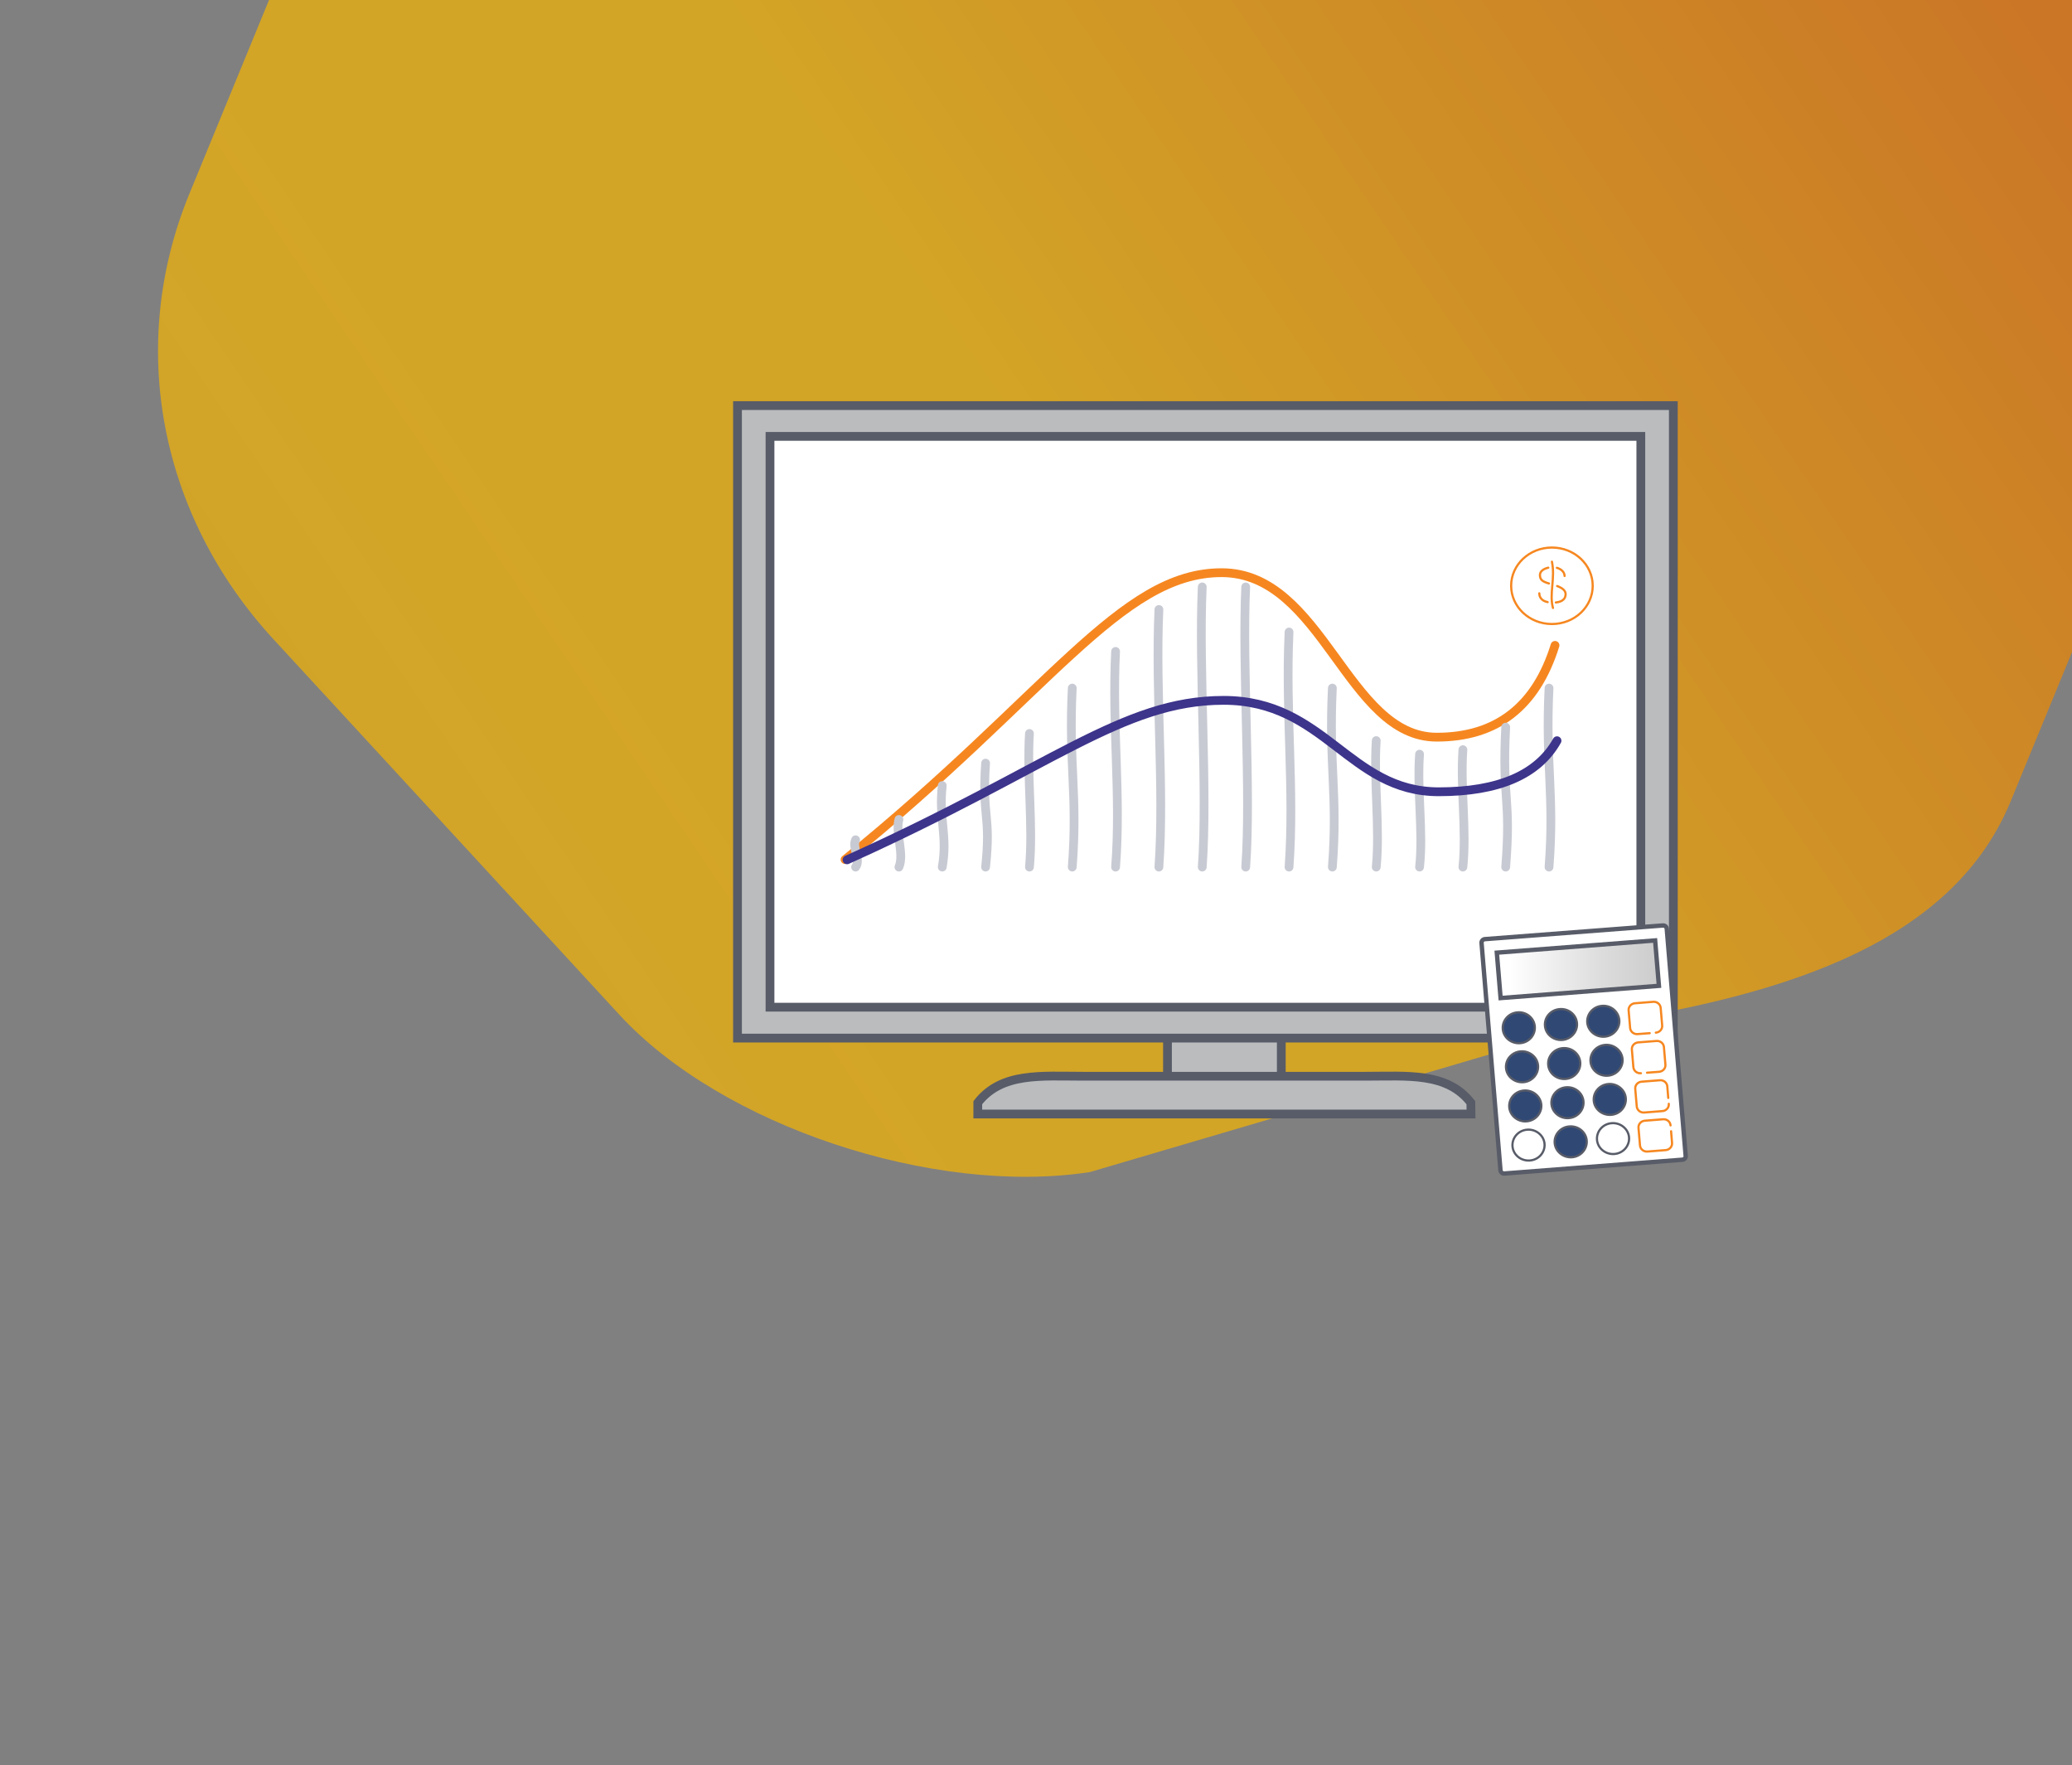 <?xml version="1.0" encoding="UTF-8"?>
<svg width="236" height="201" viewBox="-18 65 236 201" version="1.1" xmlns="http://www.w3.org/2000/svg" xmlns:xlink="http://www.w3.org/1999/xlink">
    <rect x="-18" y="65" width="236" height="201" fill="#808080" stroke="none"/>
    <title>Group 2</title>
    <defs>
        <linearGradient x1="101.946%" y1="58.327%" x2="15.573%" y2="107.226%" id="linearGradient-1">
            <stop stop-color="#EB7200" offset="0%"></stop>
            <stop stop-color="#F7B500" offset="52.505%"></stop>
            <stop stop-color="#F7B500" offset="75.593%"></stop>
            <stop stop-color="#F7B500" stop-opacity="0.96" offset="100%"></stop>
        </linearGradient>
        <linearGradient x1="0%" y1="100%" x2="100%" y2="100%" id="linearGradient-2">
            <stop stop-color="#FFFFFF" offset="7.78%"></stop>
            <stop stop-color="#DCDCDC" offset="65.33%"></stop>
            <stop stop-color="#CCCCCC" offset="100%"></stop>
        </linearGradient>
    </defs>
    <g id="Symbols" stroke="none" stroke-width="1" fill="none" fill-rule="evenodd">
        <g id="Home-/-Card-/-Retain-/-Hover" transform="translate(-145, 74)">
            <g id="Group-2" transform="translate(145, -74)">
                <path d="M13.169,137.813 C0.118,123.657 -3.53,104.321 3.561,87.089 L24.987,34.977 C32.078,17.745 48.854,5.208 68.969,2.109 C126.773,-6.773 185.425,12.795 222.831,53.411 C235.882,67.567 239.53,86.904 232.439,104.136 L211.013,156.248 C203.922,173.48 182.779,178.73 162.638,181.83 L106.144,198.46 C88.289,201.213 64.165,193.163 52.579,180.581 L13.169,137.813 Z" id="Path" fill-opacity="0.7" fill="url(#linearGradient-1)" fill-rule="nonzero"></path>
                <g id="Group-21" transform="translate(66, 111.184)" stroke-dasharray="0,0">
                    <path d="M1.44,1.441 L103.712,1.441 L103.712,69.142 L1.44,69.142 L1.44,1.441 Z" id="Rectangle" stroke="#FFFFFF" fill="#FFFFFF"></path>
                    <path d="M48.975,70.582 L61.939,70.582 L61.939,79.225 L48.975,79.225 L48.975,70.582 Z" id="Rectangle" stroke="#585C68" fill="#BABCBE"></path>
                    <path d="M27.369,80.665 L27.369,79.378 C30.089,75.888 34.597,76.366 39.392,76.366 L71.508,76.366 C76.317,76.366 80.811,75.888 83.531,79.378 L83.546,80.665 L83.546,80.665 L27.369,80.665 Z" id="Path" stroke="#585C68" fill="#BABCBE" fill-rule="nonzero"></path>
                    <path d="M106.593,0 L106.593,72.022 L0,72.022 L0,0 L106.593,0 Z M102.89,3.506 L3.703,3.506 L3.703,68.503 L102.89,68.503 L102.89,3.506 Z" id="Shape" stroke="#585C68" fill="#BABCBE"></path>
                    <g id="Group" transform="translate(12.252, 19.026)" stroke-linecap="round" stroke-linejoin="round">
                        <path d="M0,32.668 C23.143,13.939 31.313,0 42.884,0 C54.456,0 57.174,18.73 67.394,18.73 C74.208,18.73 78.697,15.245 80.864,8.276" id="Path" stroke="#F68720"></path>
                        <g transform="translate(0.228, 1.621)" id="Path">
                            <path d="M5.907,31.903 C6.545,30.401 5.482,28.058 5.907,26.48" stroke="#C8CAD3"></path>
                            <path d="M45.405,31.902 C46.043,23.086 44.98,9.327 45.405,0" stroke="#C8CAD3"></path>
                            <path d="M50.341,31.903 C50.978,23.086 49.915,14.449 50.341,5.137" stroke="#C8CAD3"></path>
                            <path d="M15.778,31.902 C16.416,25.924 15.353,26.375 15.778,20.066" stroke="#C8CAD3"></path>
                            <path d="M75.018,31.902 C75.655,23.851 74.592,24.467 75.018,15.966" stroke="#C8CAD3"></path>
                            <path d="M20.774,31.903 C21.214,27.216 20.47,21.644 20.774,16.688" stroke="#C8CAD3"></path>
                            <path d="M60.272,31.903 C60.713,27.457 59.968,22.185 60.272,17.499" stroke="#C8CAD3"></path>
                            <path d="M25.649,31.902 C26.286,23.656 25.223,20.232 25.649,11.52" stroke="#C8CAD3"></path>
                            <path d="M79.953,31.902 C80.591,23.656 79.528,20.232 79.953,11.52" stroke="#C8CAD3"></path>
                            <path d="M30.584,31.903 C31.222,23.657 30.159,16.057 30.584,7.345" stroke="#C8CAD3"></path>
                            <path d="M35.519,31.903 C36.157,22.861 35.094,12.122 35.519,2.569" stroke="#C8CAD3"></path>
                            <path d="M10.843,31.902 C11.48,28.283 10.417,26.45 10.843,22.62" stroke="#C8CAD3"></path>
                            <path d="M40.455,31.902 C41.093,23.086 40.03,9.327 40.455,0" stroke="#C8CAD3"></path>
                            <path d="M55.276,31.902 C55.914,23.656 54.851,20.232 55.276,11.52" stroke="#C8CAD3"></path>
                            <path d="M0.972,31.903 C1.61,31.046 0.547,29.695 0.972,28.793" stroke="#C8CAD3"></path>
                            <path d="M65.207,31.902 C65.648,27.937 64.904,23.22 65.207,19.045" stroke="#C8CAD3"></path>
                            <path d="M70.143,31.902 C70.583,27.786 69.839,22.89 70.143,18.534" stroke="#C8CAD3"></path>
                            <path d="M0,31.076 C23.143,20.667 31.313,12.917 42.884,12.917 C54.456,12.917 57.174,23.326 67.394,23.326 C74.208,23.326 78.697,21.388 80.864,17.513" stroke="#3D348B"></path>
                        </g>
                    </g>
                    <g id="Group" transform="translate(84.746, 59.198)">
                        <path d="M2.603,28.243 C2.372,28.258 2.172,28.095 2.157,27.873 L0.001,1.985 C-0.014,1.763 0.155,1.571 0.386,1.556 L20.651,0.001 C20.882,-0.014 21.082,0.149 21.097,0.371 L23.253,26.258 C23.269,26.466 23.099,26.658 22.868,26.673 L2.603,28.243 Z" id="Path" stroke="#585C68" stroke-width="0.5" fill="#FFFFFF" fill-rule="nonzero"></path>
                        <path d="M5.206,23.252 C4.19,23.326 3.45,24.185 3.527,25.148 L3.527,25.148 C3.604,26.125 4.497,26.836 5.498,26.762 L5.498,26.762 C6.515,26.688 7.254,25.829 7.177,24.867 L7.177,24.867 C7.1,23.904 6.207,23.178 5.206,23.252 L5.206,23.252 Z" id="Path" stroke="#585C68" stroke-width="0.25" fill="#FFFFFF" fill-rule="nonzero"></path>
                        <path d="M10.01,22.882 C8.994,22.956 8.255,23.815 8.332,24.778 L8.332,24.778 C8.409,25.74 9.302,26.466 10.303,26.392 L10.303,26.392 C11.304,26.318 12.058,25.459 11.981,24.496 L11.981,24.496 C11.904,23.534 11.027,22.808 10.01,22.882 L10.01,22.882 Z" id="Path" stroke="#585C68" stroke-width="0.25" fill="#304874" fill-rule="nonzero"></path>
                        <path d="M14.83,22.512 C13.814,22.586 13.075,23.445 13.152,24.407 L13.152,24.407 C13.228,25.37 14.122,26.095 15.123,26.021 L15.123,26.021 C16.139,25.947 16.878,25.088 16.801,24.126 L16.801,24.126 C16.724,23.163 15.831,22.437 14.83,22.512 L14.83,22.512 Z" id="Path" stroke="#585C68" stroke-width="0.25" fill="#FFFFFF" fill-rule="nonzero"></path>
                        <path d="M21.529,22.764 C21.498,22.349 21.113,22.024 20.666,22.068 L18.603,22.231 C18.172,22.261 17.833,22.631 17.879,23.06 L18.048,25.045 C18.079,25.459 18.464,25.785 18.911,25.741 L20.974,25.578 C21.405,25.548 21.744,25.178 21.698,24.749 L21.59,23.431" id="Path" stroke="#F68720" stroke-width="0.25" stroke-linecap="round" stroke-linejoin="round"></path>
                        <path d="M4.836,18.795 C3.82,18.869 3.081,19.728 3.158,20.69 L3.158,20.69 C3.235,21.653 4.128,22.379 5.129,22.305 L5.129,22.305 C6.13,22.231 6.884,21.372 6.807,20.409 L6.807,20.409 C6.73,19.446 5.837,18.721 4.836,18.795 L4.836,18.795 Z" id="Path" stroke="#585C68" stroke-width="0.25" fill="#304874" fill-rule="nonzero"></path>
                        <path d="M9.641,18.425 C8.64,18.499 7.885,19.358 7.962,20.32 L7.962,20.32 C8.039,21.283 8.932,22.009 9.933,21.935 L9.933,21.935 C10.95,21.86 11.689,21.002 11.612,20.039 L11.612,20.039 C11.535,19.076 10.657,18.351 9.641,18.425 L9.641,18.425 Z" id="Path" stroke="#585C68" stroke-width="0.25" fill="#304874" fill-rule="nonzero"></path>
                        <path d="M14.46,18.054 C13.444,18.128 12.705,18.987 12.782,19.95 L12.782,19.95 C12.859,20.912 13.752,21.638 14.753,21.564 L14.753,21.564 C15.769,21.49 16.508,20.631 16.431,19.668 L16.431,19.668 C16.354,18.706 15.461,17.98 14.46,18.054 L14.46,18.054 Z" id="Path" stroke="#585C68" stroke-width="0.25" fill="#304874" fill-rule="nonzero"></path>
                        <path d="M21.267,19.639 L21.159,18.321 C21.128,17.906 20.743,17.58 20.297,17.625 L18.233,17.788 C17.802,17.817 17.463,18.187 17.509,18.617 L17.679,20.601 C17.71,21.016 18.095,21.342 18.541,21.297 L20.605,21.135 C21.036,21.105 21.374,20.735 21.328,20.305" id="Path" stroke="#F68720" stroke-width="0.25" fill="#FFFFFF" fill-rule="nonzero" stroke-linecap="round" stroke-linejoin="round"></path>
                        <path d="M4.467,14.336 C3.45,14.41 2.711,15.269 2.788,16.232 L2.788,16.232 C2.865,17.195 3.758,17.92 4.759,17.846 L4.759,17.846 C5.76,17.772 6.515,16.913 6.438,15.951 L6.438,15.951 C6.361,14.988 5.467,14.262 4.467,14.336 L4.467,14.336 Z" id="Path" stroke="#585C68" stroke-width="0.25" fill="#304874" fill-rule="nonzero"></path>
                        <path d="M9.271,13.966 C8.255,14.04 7.516,14.899 7.593,15.861 L7.593,15.861 C7.67,16.839 8.563,17.55 9.564,17.476 L9.564,17.476 C10.58,17.401 11.319,16.543 11.242,15.58 L11.242,15.58 C11.165,14.617 10.287,13.892 9.271,13.966 L9.271,13.966 Z" id="Path" stroke="#585C68" stroke-width="0.25" fill="#304874" fill-rule="nonzero"></path>
                        <path d="M14.091,13.597 C13.075,13.671 12.335,14.53 12.412,15.492 L12.412,15.492 C12.489,16.47 13.382,17.18 14.383,17.106 L14.383,17.106 C15.384,17.032 16.139,16.173 16.062,15.211 L16.062,15.211 C15.985,14.248 15.092,13.522 14.091,13.597 L14.091,13.597 Z" id="Path" stroke="#585C68" stroke-width="0.25" fill="#304874" fill-rule="nonzero"></path>
                        <path d="M18.849,16.765 L20.22,16.661 C20.651,16.632 20.99,16.262 20.943,15.832 L20.774,13.848 C20.743,13.433 20.358,13.107 19.912,13.152 L17.848,13.314 C17.417,13.344 17.078,13.714 17.125,14.144 L17.294,16.128 C17.325,16.543 17.71,16.869 18.156,16.824" id="Path" stroke="#F68720" stroke-width="0.25" fill="#FFFFFF" fill-rule="nonzero" stroke-linecap="round" stroke-linejoin="round"></path>
                        <path d="M4.097,9.893 C3.096,9.967 2.342,10.826 2.419,11.789 L2.419,11.789 C2.496,12.766 3.389,13.477 4.39,13.403 L4.39,13.403 C5.406,13.329 6.145,12.47 6.068,11.507 L6.068,11.507 C5.991,10.53 5.098,9.804 4.097,9.893 L4.097,9.893 Z" id="Path" stroke="#585C68" stroke-width="0.25" fill="#304874" fill-rule="nonzero"></path>
                        <path d="M8.902,9.524 C7.885,9.598 7.146,10.457 7.223,11.42 L7.223,11.42 C7.3,12.397 8.193,13.108 9.194,13.034 L9.194,13.034 C10.195,12.96 10.95,12.101 10.873,11.138 L10.873,11.138 C10.796,10.161 9.918,9.435 8.902,9.524 L8.902,9.524 Z" id="Path" stroke="#585C68" stroke-width="0.25" fill="#304874" fill-rule="nonzero"></path>
                        <path d="M13.721,9.154 C12.72,9.228 11.966,10.087 12.043,11.049 L12.043,11.049 C12.12,12.012 13.013,12.738 14.014,12.664 L14.014,12.664 C15.015,12.59 15.769,11.731 15.692,10.768 L15.692,10.768 C15.6,9.791 14.722,9.065 13.721,9.154 L13.721,9.154 Z" id="Path" stroke="#585C68" stroke-width="0.25" fill="#304874" fill-rule="nonzero"></path>
                        <path d="M19.85,12.204 C20.281,12.175 20.62,11.805 20.574,11.375 L20.405,9.391 C20.374,8.976 19.989,8.65 19.542,8.694 L17.479,8.857 C17.048,8.887 16.709,9.257 16.755,9.687 L16.924,11.671 C16.955,12.086 17.34,12.412 17.787,12.367 L19.157,12.264" id="Path" stroke="#F68720" stroke-width="0.25" fill="#FFFFFF" fill-rule="nonzero" stroke-linecap="round" stroke-linejoin="round"></path>
                        <path d="M1.741,3.096 L2.172,8.265 L20.204,6.873 L19.773,1.704 L1.741,3.096 Z" id="Path" stroke="#585C68" stroke-width="0.5" fill="url(#linearGradient-2)" fill-rule="nonzero"></path>
                    </g>
                    <g id="Group" transform="translate(88.119, 16.164)" stroke="#F68720" stroke-width="0.25">
                        <path d="M4.645,8.708 C7.211,8.708 9.29,6.759 9.29,4.354 C9.29,1.949 7.211,0 4.645,0 C2.08,0 0,1.949 0,4.354 C0,6.759 2.08,8.708 4.645,8.708 Z" id="Oval"></path>
                        <g transform="translate(2.939, 1.611)" id="Path" stroke-linecap="round" stroke-linejoin="round">
                            <path d="M1.217,4.601 C0.49,4.456 0.267,3.992 0.267,3.6"></path>
                            <path d="M2.3,2.772 C2.953,3.019 3.265,3.309 3.265,3.701 C3.265,4.136 2.998,4.557 2.152,4.644"></path>
                            <path d="M1.291,0.681 C0.772,0.798 0.341,1.088 0.341,1.509 C0.341,2.075 0.638,2.263 1.365,2.481"></path>
                            <path d="M3.146,1.626 C3.146,1.19 2.775,0.842 2.271,0.697"></path>
                            <path d="M1.706,0 C2.106,1.901 1.379,3.643 1.824,5.268"></path>
                        </g>
                    </g>
                </g>
            </g>
        </g>
    </g>
</svg>
